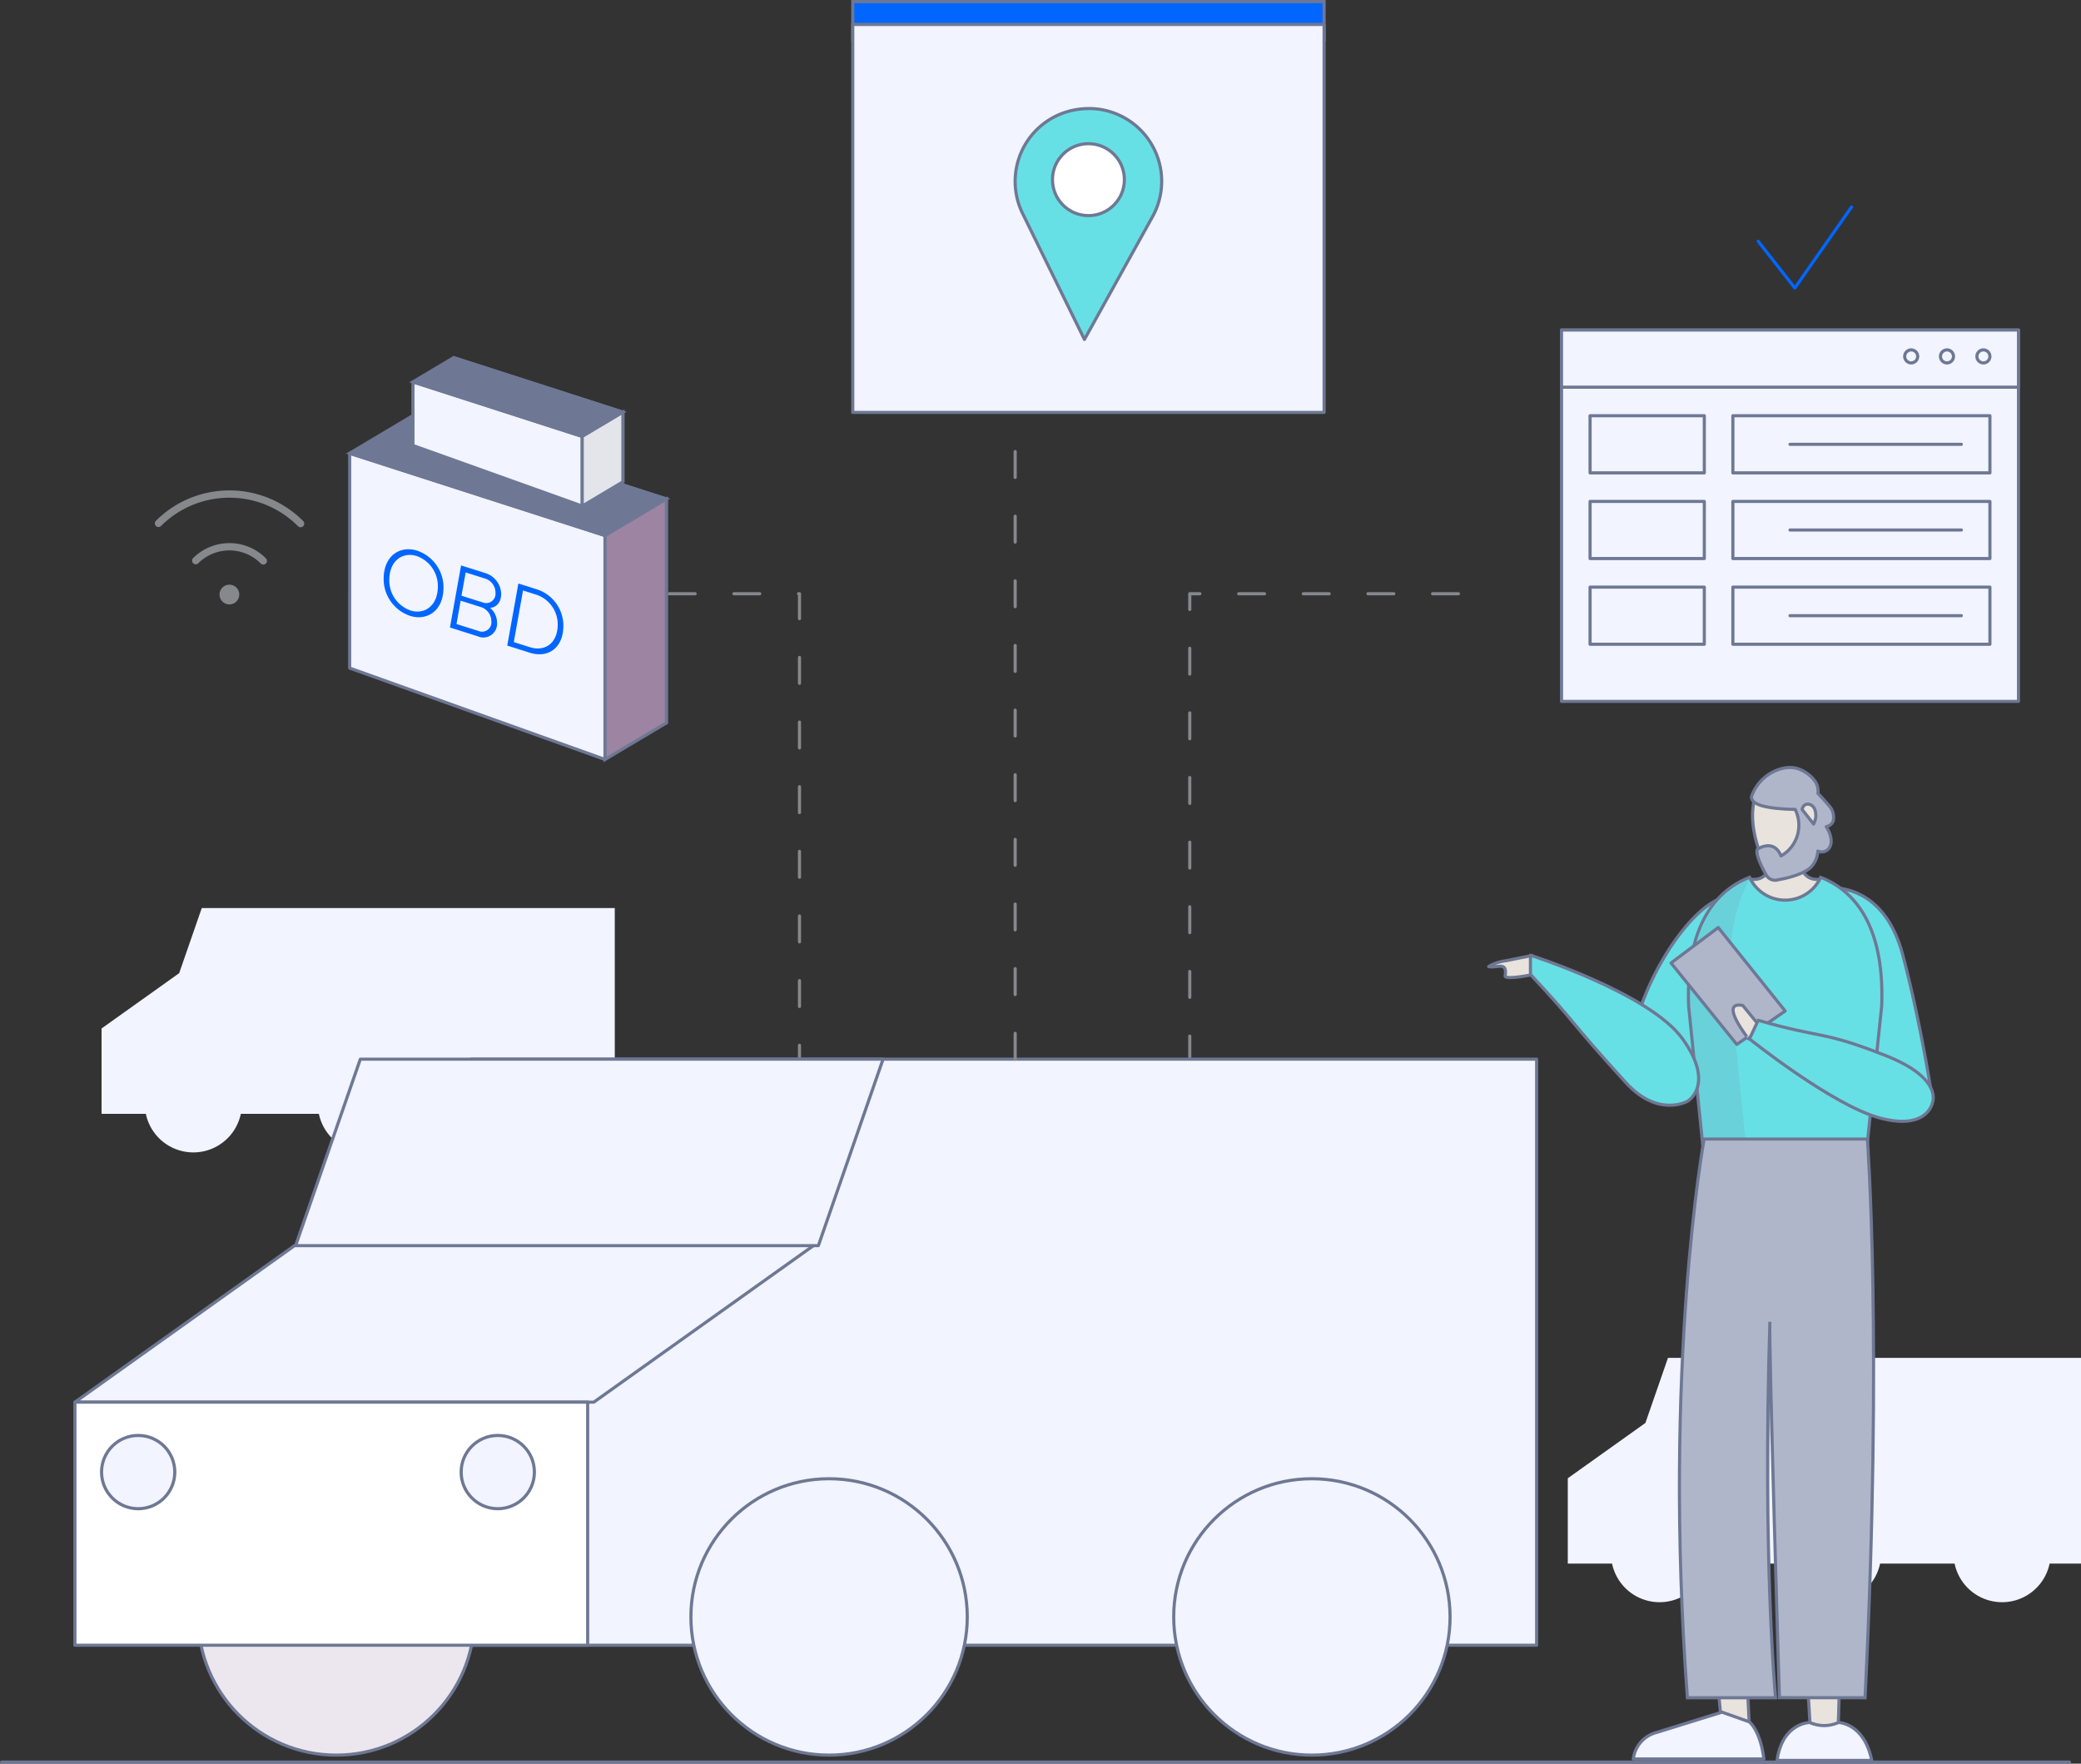 <?xml version="1.0" encoding="UTF-8"?> <svg xmlns="http://www.w3.org/2000/svg" width="332.006" height="281.354" viewBox="0 0 332.006 281.354"><rect x="0" y="0" width="332.006" height="281.354" fill="#333333" stroke="none"/><g transform="translate(-3655.65 -1766.861)"><path d="M3965.338,1964.15h-65.891l-3.605,10.387-12.383,8.824h0v13.616h7.065a7.741,7.741,0,0,0,15.154,0h12.45a7.741,7.741,0,0,0,15.154,0h11.891a7.741,7.741,0,0,0,15.154,0h5.012Z" transform="translate(22.318 19.325)" fill="#f2f4ff"></path><path d="M3752.307,1898.805h-65.891l-3.605,10.387-12.383,8.824h0v13.615h7.065a7.741,7.741,0,0,0,15.154,0h12.45a7.741,7.741,0,0,0,15.154,0h11.891a7.741,7.741,0,0,0,15.154,0h5.013Z" transform="translate(1.425 12.916)" fill="#f2f4ff"></path><g transform="translate(3791.701 1767.111)"><rect width="75.198" height="6.123" fill="#06f"></rect><rect width="75.198" height="6.123" fill="none" stroke="#6e7894" stroke-miterlimit="10" stroke-width="0.5"></rect><rect width="75.198" height="61.891" transform="translate(0 3.65)" fill="#f2f4ff"></rect><rect width="75.198" height="61.891" transform="translate(0 3.65)" fill="none" stroke="#6e7894" stroke-linecap="round" stroke-linejoin="round" stroke-width="0.5"></rect><rect width="29.552" height="24.322" transform="translate(7.299 17.071)" fill="#f2f4ff"></rect><rect width="38.905" height="28.404" transform="translate(28.994 29.838)" fill="#f2f4ff"></rect></g><path d="M3871.4,1853.143h-42.865v90.522" transform="translate(16.931 8.438)" fill="none" stroke="#86888c" stroke-linecap="round" stroke-linejoin="round" stroke-width="0.5" stroke-dasharray="4.125 6.187"></path><path d="M3743.521,1853.143h31.087v90.522" transform="translate(8.594 8.438)" fill="none" stroke="#86888c" stroke-linecap="round" stroke-linejoin="round" stroke-width="0.5" stroke-dasharray="4.125 6.187"></path><g transform="translate(3904.776 1819.514)"><rect width="72.906" height="59.236" fill="#f2f4ff"></rect><rect width="72.906" height="59.236" fill="none" stroke="#6e7894" stroke-linecap="round" stroke-linejoin="round" stroke-width="0.5"></rect><rect width="72.906" height="9.113" transform="translate(0 0)" fill="#f2f4ff"></rect><rect width="72.906" height="9.113" transform="translate(0 0)" fill="none" stroke="#6e7894" stroke-linecap="round" stroke-linejoin="round" stroke-width="0.5"></rect><rect width="41.009" height="9.113" transform="translate(27.34 13.67)" fill="#f2f4ff"></rect><rect width="41.009" height="9.113" transform="translate(27.34 13.67)" fill="none" stroke="#6e7894" stroke-linecap="round" stroke-linejoin="round" stroke-width="0.5"></rect><rect width="41.009" height="9.113" transform="translate(27.34 27.34)" fill="#f2f4ff"></rect><rect width="41.009" height="9.113" transform="translate(27.34 27.34)" fill="none" stroke="#6e7894" stroke-linecap="round" stroke-linejoin="round" stroke-width="0.5"></rect><rect width="41.009" height="9.113" transform="translate(27.34 41.01)" fill="#f2f4ff"></rect><rect width="41.009" height="9.113" transform="translate(27.34 41.01)" fill="none" stroke="#6e7894" stroke-linecap="round" stroke-linejoin="round" stroke-width="0.5"></rect><rect width="18.226" height="9.113" transform="translate(4.556 13.67)" fill="#f2f4ff"></rect><rect width="18.226" height="9.113" transform="translate(4.556 13.67)" fill="none" stroke="#6e7894" stroke-linecap="round" stroke-linejoin="round" stroke-width="0.5"></rect><rect width="18.226" height="9.113" transform="translate(4.556 27.34)" fill="#f2f4ff"></rect><rect width="18.226" height="9.113" transform="translate(4.556 27.34)" fill="none" stroke="#6e7894" stroke-linecap="round" stroke-linejoin="round" stroke-width="0.5"></rect><rect width="18.226" height="9.113" transform="translate(4.556 41.01)" fill="#f2f4ff"></rect><rect width="18.226" height="9.113" transform="translate(4.556 41.01)" fill="none" stroke="#6e7894" stroke-linecap="round" stroke-linejoin="round" stroke-width="0.5"></rect><line x1="27.34" transform="translate(36.453 18.227)" fill="#f2f4ff"></line><line x1="27.34" transform="translate(36.453 18.227)" fill="none" stroke="#6e7894" stroke-linecap="round" stroke-linejoin="round" stroke-width="0.5"></line><line x1="27.34" transform="translate(36.453 31.897)" fill="#f2f4ff"></line><line x1="27.34" transform="translate(36.453 31.897)" fill="none" stroke="#6e7894" stroke-linecap="round" stroke-linejoin="round" stroke-width="0.5"></line><line x1="27.34" transform="translate(36.453 45.567)" fill="#f2f4ff"></line><line x1="27.34" transform="translate(36.453 45.567)" fill="none" stroke="#6e7894" stroke-linecap="round" stroke-linejoin="round" stroke-width="0.5"></line><path d="M3942.9,1818.754a1.04,1.04,0,1,0,1.04-1.04,1.04,1.04,0,0,0-1.04,1.04" transform="translate(-3876.628 -1814.551)" fill="#f2f4ff"></path><circle cx="1.04" cy="1.04" r="1.04" transform="translate(66.269 3.163)" fill="none" stroke="#6e7894" stroke-linecap="round" stroke-linejoin="round" stroke-width="0.5"></circle><path d="M3937.6,1818.754a1.041,1.041,0,1,0,1.041-1.04,1.04,1.04,0,0,0-1.041,1.04" transform="translate(-3877.146 -1814.551)" fill="#f2f4ff"></path><circle cx="1.04" cy="1.04" r="1.04" transform="translate(60.459 3.163)" fill="none" stroke="#6e7894" stroke-linecap="round" stroke-linejoin="round" stroke-width="0.5"></circle><path d="M3932.4,1818.754a1.041,1.041,0,1,0,1.041-1.04,1.04,1.04,0,0,0-1.041,1.04" transform="translate(-3877.657 -1814.551)" fill="#f2f4ff"></path><circle cx="1.04" cy="1.04" r="1.04" transform="translate(54.748 3.163)" fill="none" stroke="#6e7894" stroke-linecap="round" stroke-linejoin="round" stroke-width="0.5"></circle></g><path d="M3926.018,1796.954l-9.043,12.919-5.85-7.443" transform="translate(25.032 2.927)" fill="none" stroke="#06f" stroke-linecap="round" stroke-linejoin="round" stroke-width="0.5"></path><g transform="translate(3667.6 1935.829)"><circle cx="22.046" cy="22.046" r="22.046" transform="translate(19.657 66.933)" fill="#ece7ee" stroke="#6e7894" stroke-linecap="round" stroke-linejoin="round" stroke-width="0.5"></circle><rect width="169.989" height="93.494" transform="translate(63.217)" fill="#f2f4ff" stroke="#6e7894" stroke-linecap="round" stroke-linejoin="round" stroke-width="0.5"></rect><path d="M3749.343,1972.841h-82.788l35.41-25.233h82.788Z" transform="translate(-3666.555 -1918.126)" fill="#f2f4ff" stroke="#6e7894" stroke-linecap="round" stroke-linejoin="round" stroke-width="0.5"></path><path d="M3698.623,1950.507h83.4l10.323-29.748h-83.4Z" transform="translate(-3663.41 -1920.759)" fill="#f2f4ff" stroke="#6e7894" stroke-linecap="round" stroke-linejoin="round" stroke-width="0.5"></path><rect width="81.807" height="38.779" transform="translate(0.002 54.715)" fill="#fff" stroke="#6e7894" stroke-linecap="round" stroke-linejoin="round" stroke-width="0.5"></rect><circle cx="22.046" cy="22.046" r="22.046" transform="translate(98.277 66.933)" fill="#f2f4ff" stroke="#6e7894" stroke-linecap="round" stroke-linejoin="round" stroke-width="0.5"></circle><circle cx="22.046" cy="22.046" r="22.046" transform="translate(175.304 66.933)" fill="#f2f4ff" stroke="#6e7894" stroke-linecap="round" stroke-linejoin="round" stroke-width="0.5"></circle><circle cx="5.843" cy="5.843" r="5.843" transform="translate(4.252 60.028)" fill="#f2f4ff" stroke="#6e7894" stroke-linecap="round" stroke-linejoin="round" stroke-width="0.5"></circle><circle cx="5.843" cy="5.843" r="5.843" transform="translate(61.623 60.028)" fill="#f2f4ff" stroke="#6e7894" stroke-linecap="round" stroke-linejoin="round" stroke-width="0.5"></circle></g><g transform="translate(3817.614 1784.182)"><path d="M3814.219,1819.493h0l-9.852-20.075a11.6,11.6,0,0,1,7.1-16.264,12.657,12.657,0,0,1,3.525-.5h0l.261,0a11.612,11.612,0,0,1,9.819,17.264Z" transform="translate(-3803.17 -1782.657)" fill="#67e0e5" stroke="#6e7894" stroke-linecap="round" stroke-linejoin="round" stroke-width="0.5"></path><circle cx="5.738" cy="5.738" r="5.738" transform="translate(5.948 5.6)" fill="#fff" stroke="#6e7894" stroke-linecap="round" stroke-linejoin="round" stroke-width="0.5"></circle></g><g transform="translate(3680.933 1823.917)"><path d="M3715.39,1861.689l40.741,14.58v-35.721l-40.74-13.122Z" transform="translate(-3675.099 -1818.002)" fill="#f2f4ff" stroke="#6e7894" stroke-linecap="round" stroke-linejoin="round" stroke-width="0.5"></path><path d="M3706.474,1867l40.741,14.58v-35.721l-40.739-13.122Z" transform="translate(-3675.973 -1817.481)" fill="#f2f4ff" stroke="#6e7894" stroke-linecap="round" stroke-linejoin="round" stroke-width="0.5"></path><g transform="translate(35.927 30.565)"><path d="M3711.416,1851.388c.005-3.72,2.653-5.336,5.337-4.489a6.19,6.19,0,0,1,4.208,5.914c-.006,3.72-2.653,5.337-5.338,4.489A6.189,6.189,0,0,1,3711.416,1851.388Zm8.645,1.232a5.066,5.066,0,0,0-3.38-4.862c-2.187-.69-4.36.687-4.366,3.825a5.067,5.067,0,0,0,3.381,4.862C3717.881,1857.134,3720.055,1855.756,3720.061,1852.62Z" transform="translate(-3711.416 -1846.678)" fill="#06f"></path><path d="M3721.046,1858.932l1.775-9.9,4.029,1.271a3.574,3.574,0,0,1,2.368,3.257c0,1.555-.961,2.179-1.69,2.218l-.014.07a3.058,3.058,0,0,1,1.039,2.241,2.19,2.19,0,0,1-3.062,2.248Zm1.045-.553,3.5,1.1a1.489,1.489,0,0,0,2.061-1.562,2.366,2.366,0,0,0-1.626-2.232l-3.271-1.031Zm.793-4.517,3.429,1.082a1.491,1.491,0,0,0,2-1.551,2.371,2.371,0,0,0-1.569-2.243l-3.186-1Z" transform="translate(-3710.471 -1846.448)" fill="#06f"></path><path d="M3729.371,1861.557l1.775-9.9,3,.946a6.09,6.09,0,0,1,4.179,5.788c-.006,3.646-2.524,5.2-5.353,4.306Zm1.045-.554,2.6.82c2.286.721,4.4-.553,4.408-3.631a4.991,4.991,0,0,0-3.351-4.734l-2.187-.69Z" transform="translate(-3709.654 -1846.19)" fill="#06f"></path></g><path d="M3706.476,1833.257l9.79-5.832,40.74,13.122-9.791,5.832Z" transform="translate(-3675.973 -1818.002)" fill="#6e7894" stroke="#6e7894" stroke-miterlimit="10" stroke-width="0.5"></path><path d="M3743.577,1845.208v35.721l9.791-5.832v-35.721Z" transform="translate(-3672.334 -1816.83)" fill="#9d84a3" stroke="#6e7894" stroke-miterlimit="10" stroke-width="0.5"></path><path d="M3721.581,1828.992l27.007,9.665v-11.115l-27.006-8.7Z" transform="translate(-3674.491 -1818.844)" fill="#f2f4ff" stroke="#6e7894" stroke-linecap="round" stroke-linejoin="round" stroke-width="0.5"></path><path d="M3715.671,1832.512l27.007,9.665v-11.115l-27.006-8.7Z" transform="translate(-3675.072 -1818.498)" fill="#f2f4ff" stroke="#6e7894" stroke-linecap="round" stroke-linejoin="round" stroke-width="0.5"></path><path d="M3715.671,1822.71l6.49-3.866,27.006,8.7-6.49,3.866Z" transform="translate(-3675.071 -1818.844)" fill="#6e7894" stroke="#6e7894" stroke-miterlimit="10" stroke-width="0.5"></path><path d="M3740.265,1830.631v11.115l6.49-3.866v-11.115Z" transform="translate(-3672.659 -1818.067)" fill="#e3e5ea" stroke="#6e7894" stroke-miterlimit="10" stroke-width="0.5"></path><g transform="translate(0 21.761)"><circle cx="1.578" cy="1.578" r="1.578" transform="translate(9.737 14.451)" fill="#86888c"></circle><path d="M3684.112,1848.532a7.6,7.6,0,0,1,5.369-2.214h.026a7.6,7.6,0,0,1,5.381,2.252" transform="translate(-3678.167 -1837.91)" fill="none" stroke="#86888c" stroke-linecap="round" stroke-linejoin="round" stroke-width="1.165"></path><path d="M3678.7,1843.338a15.973,15.973,0,0,1,11.315-4.677h.026a15.978,15.978,0,0,1,11.326,4.714" transform="translate(-3678.697 -1838.661)" fill="none" stroke="#86888c" stroke-linecap="round" stroke-linejoin="round" stroke-width="1.165"></path></g></g><g transform="translate(3893.137 1889.301)"><path d="M3906.264,1897.67c-7.379,3.6-17.619,23.6-11.683,29.6a4.5,4.5,0,0,0,3.608,1.351c6.442.012,16.011-14.255,16.011-14.255l-.825-3.691c-4.751.468-8.322,9.224-10.833,6.093,0,0,3.645-4.056,3.645-8.981" transform="translate(-3869.902 -1876.496)" fill="#67e0e5" stroke="#6e7894" stroke-linecap="round" stroke-linejoin="round" stroke-width="0.5"></path><path d="M3937.826,1928.459s-1.634-10.866-4.526-21.834c-3.342-12.672-13-10.677-13-10.677a47.584,47.584,0,0,1,1.819,10.9c.429,14.065,4.313,22.806,11.926,26.073,1.049.45,1.017-2.4,2.733-3.022Z" transform="translate(-3867.206 -1876.676)" fill="#67e0e5" stroke="#6e7894" stroke-linecap="round" stroke-linejoin="round" stroke-width="0.5"></path><path d="M3917.915,1892.769a37.722,37.722,0,0,1-.82-4.964h-3.358a15.545,15.545,0,0,1-.462,4.964c-.71,3.262-3.408,2.458-3.408,2.458s.015,4.4,5.728,4.494c5.786.091,5.728-4.494,5.728-4.494S3918.625,1896.031,3917.915,1892.769Z" transform="translate(-3868.229 -1877.464)" fill="#e8e3dd" stroke="#6e7894" stroke-miterlimit="10" stroke-width="0.5"></path><g transform="translate(41.951)"><path d="M3915.175,1878.937c-2.807.288-4.367,2.929-4.745,5.377-.561,3.639.871,7.476,2.216,10.85a.714.714,0,0,0,.72.446c2.362-.167,4.824-.164,6.384-2.2a10.137,10.137,0,0,0,1.644-7.112c-.474-4.634-3.172-7.679-6.22-7.366" transform="translate(-3910.136 -1878.336)" fill="#e8e3dd"></path><path d="M3915.175,1878.937c-2.807.288-4.367,2.929-4.745,5.377-.561,3.639.871,7.476,2.216,10.85a.714.714,0,0,0,.72.446c2.362-.167,4.824-.164,6.384-2.2a10.137,10.137,0,0,0,1.644-7.112C3920.92,1881.669,3918.223,1878.624,3915.175,1878.937Z" transform="translate(-3910.136 -1878.336)" fill="none" stroke="#6e7894" stroke-linecap="round" stroke-linejoin="round" stroke-width="0.5"></path><path d="M3910.2,1882.888a7.116,7.116,0,0,1,2.494-3.269c.213-.151,2.806-2.013,5.352-.855a5.7,5.7,0,0,1,2.094,1.61,2.859,2.859,0,0,1,.611,2.147s1.4,1.475,1.94,2.16a2.678,2.678,0,0,1,.486,2.27,1.433,1.433,0,0,1-1.1.867s1.191,1.752.636,3.108a1.465,1.465,0,0,1-1.978.787,4.007,4.007,0,0,1-1.271,2.735s-1.3,1.2-5.028,1.838a1.645,1.645,0,0,1-1.931-.723s-1.906-3.294-1.4-4.15c0,0,2.589-1.766,3.758,1.08a5.648,5.648,0,0,0,2.25-7.427s-4.607-.012-6.178-.934c0,0-1-.474-.732-1.245" transform="translate(-3910.152 -1878.387)" fill="#b0b6ca"></path><path d="M3910.2,1882.888a7.116,7.116,0,0,1,2.494-3.269c.213-.151,2.806-2.013,5.352-.855a5.7,5.7,0,0,1,2.094,1.61,2.859,2.859,0,0,1,.611,2.147s1.4,1.475,1.94,2.16a2.678,2.678,0,0,1,.486,2.27,1.433,1.433,0,0,1-1.1.867s1.191,1.752.636,3.108a1.465,1.465,0,0,1-1.978.787,4.007,4.007,0,0,1-1.271,2.735s-1.3,1.2-5.028,1.838a1.645,1.645,0,0,1-1.931-.723s-1.906-3.294-1.4-4.15c0,0,2.589-1.766,3.758,1.08a5.648,5.648,0,0,0,2.25-7.427s-4.607-.012-6.178-.934C3910.928,1884.133,3909.933,1883.659,3910.2,1882.888Z" transform="translate(-3910.152 -1878.387)" fill="none" stroke="#6e7894" stroke-linecap="round" stroke-linejoin="round" stroke-width="0.5"></path><path d="M3917.509,1884.567s.1-.817.855-.857c0,0,1.356-.123,1.331,1.96a3.56,3.56,0,0,1-.359,1.208Z" transform="translate(-3909.43 -1877.866)" fill="#e8e3dd"></path><path d="M3917.509,1884.567s.1-.817.855-.857c0,0,1.356-.123,1.331,1.96a3.56,3.56,0,0,1-.359,1.208Z" transform="translate(-3909.43 -1877.866)" fill="none" stroke="#6e7894" stroke-linecap="round" stroke-linejoin="round" stroke-width="0.5"></path></g><path d="M3922.088,1894.345a6.237,6.237,0,0,1-11.337,0c-4.656,1.8-10.267,6.809-9.727,20.575l3.233,31.814h24.223l3.336-31.814C3932.356,1901.154,3926.744,1896.146,3922.088,1894.345Z" transform="translate(-3869.1 -1876.822)" fill="#67e0e5" stroke="#6e7894" stroke-miterlimit="10" stroke-width="0.5"></path><path d="M3907.556,1911.5c-.3-7.715,1.044-13.079,3.128-16.813-4.59,1.9-9.938,6.99-9.41,20.445l3.232,31.815h6.652Z" transform="translate(-3869.075 -1876.788)" fill="#6e7894" opacity="0.15"></path><path d="M3913.867,2023.171h15.1c-1.212-6-5.324-6.047-5.324-6.047s-2.771.792-4.531,0c0,0-4.4,0-5.244,6.047" transform="translate(-3867.836 -1864.78)" fill="#f2f4ff"></path><path d="M3913.867,2023.171h15.1c-1.212-6-5.324-6.047-5.324-6.047s-2.771.792-4.531,0C3919.111,2017.124,3914.712,2017.124,3913.867,2023.171Z" transform="translate(-3867.836 -1864.78)" fill="none" stroke="#6e7894" stroke-linecap="round" stroke-linejoin="round" stroke-width="0.5"></path><path d="M3923.436,2010.505l-.223,7.269a5.462,5.462,0,0,1-4.531,0l-.441-7.267Z" transform="translate(-3867.408 -1865.429)" fill="#e8e3dd"></path><path d="M3923.436,2010.505l-.223,7.269a5.462,5.462,0,0,1-4.531,0l-.441-7.267Z" transform="translate(-3867.408 -1865.429)" fill="none" stroke="#6e7894" stroke-linecap="round" stroke-linejoin="round" stroke-width="0.5"></path><path d="M3909.924,2010.8l.359,7.026s-1.086.717-4.491-.574l-.8-8.382Z" transform="translate(-3868.707 -1865.59)" fill="#e8e3dd"></path><path d="M3909.924,2010.8l.359,7.026s-1.086.717-4.491-.574l-.8-8.382Z" transform="translate(-3868.707 -1865.59)" fill="none" stroke="#6e7894" stroke-linecap="round" stroke-linejoin="round" stroke-width="0.5"></path><path d="M3911.461,2017.159s1.75,1.243,2.354,5.933h-20.837a5,5,0,0,1,3.771-4.246l10.376-3.222Z" transform="translate(-3869.885 -1864.927)" fill="#f2f4ff"></path><path d="M3911.461,2017.159s1.75,1.243,2.354,5.933h-20.837a5,5,0,0,1,3.771-4.246l10.376-3.222Z" transform="translate(-3869.885 -1864.927)" fill="none" stroke="#6e7894" stroke-linecap="round" stroke-linejoin="round" stroke-width="0.5"></path><path d="M3915.523,1953.148a454.854,454.854,0,0,0-.517,68.345h-14.062c-3.809-52.981,2.667-89.129,2.667-89.129h26.047s2.46,32.5-.37,89.129l-13.659-.015s-1.74-57.082-1.522-59.966" transform="translate(-3869.222 -1873.093)" fill="#b0b6ca"></path><path d="M3914.113,1961.512c-1.2,37.933.9,59.981.9,59.981H3900.95c-3.975-53.135,2.667-89.129,2.667-89.129h26.047s2.459,32.5-.37,89.129l-13.659-.015s-1.74-57.082-1.523-59.966" transform="translate(-3869.228 -1873.093)" fill="none" stroke="#6e7894" stroke-miterlimit="10" stroke-width="0.5"></path><path d="M3916.668,1914.951l-7.716,5.33-10.492-12.99,7.528-5.651Z" transform="translate(-3869.347 -1876.107)" fill="#b0b6ca" stroke="#6e7894" stroke-linecap="round" stroke-linejoin="round" stroke-width="0.5"></path><path d="M3909.026,1912.968l3.031,3.7-2.122,1.616S3905.073,1912.171,3909.026,1912.968Z" transform="translate(-3868.463 -1875.002)" fill="#e8e3dd" stroke="#6e7894" stroke-linecap="round" stroke-linejoin="round" stroke-width="0.5"></path><path d="M3911.247,1915.116l-1.39,2.961s13.13,10.531,20.744,12.6,8.431-2.367,8.431-2.367,1.853-3.949-7.593-7.631C3921.142,1916.666,3921.873,1918.146,3911.247,1915.116Z" transform="translate(-3868.23 -1874.785)" fill="#67e0e5" stroke="#6e7894" stroke-linecap="round" stroke-linejoin="round" stroke-width="0.5"></path><path d="M3874.67,1906.543l4.2-.844.288,3.012s-4.678.971-4.559.222c.375-2.387-1.353-1.172-2.636-1.47A6.976,6.976,0,0,1,3874.67,1906.543Z" transform="translate(-3871.948 -1875.709)" fill="#e8e3dd" stroke="#6e7894" stroke-linecap="round" stroke-linejoin="round" stroke-width="0.5"></path><path d="M3878.033,1908.714l0-3.053s19.089,6.085,24.292,13.364.809,9.9.809,9.9-4.687,2.764-9.923-2.992C3883.606,1915.375,3885.888,1917.147,3878.033,1908.714Z" transform="translate(-3871.351 -1875.712)" fill="#67e0e5" stroke="#6e7894" stroke-linecap="round" stroke-linejoin="round" stroke-width="0.5"></path></g><line x2="329.919" transform="translate(3655.9 2047.965)" fill="#f2f4ff" stroke="#6e7894" stroke-linecap="round" stroke-linejoin="round" stroke-width="0.5"></line><line y1="102.645" transform="translate(3817.614 1833.184)" fill="none" stroke="#86888c" stroke-linecap="round" stroke-linejoin="round" stroke-width="0.5" stroke-dasharray="4.125 6.187"></line></g></svg> 